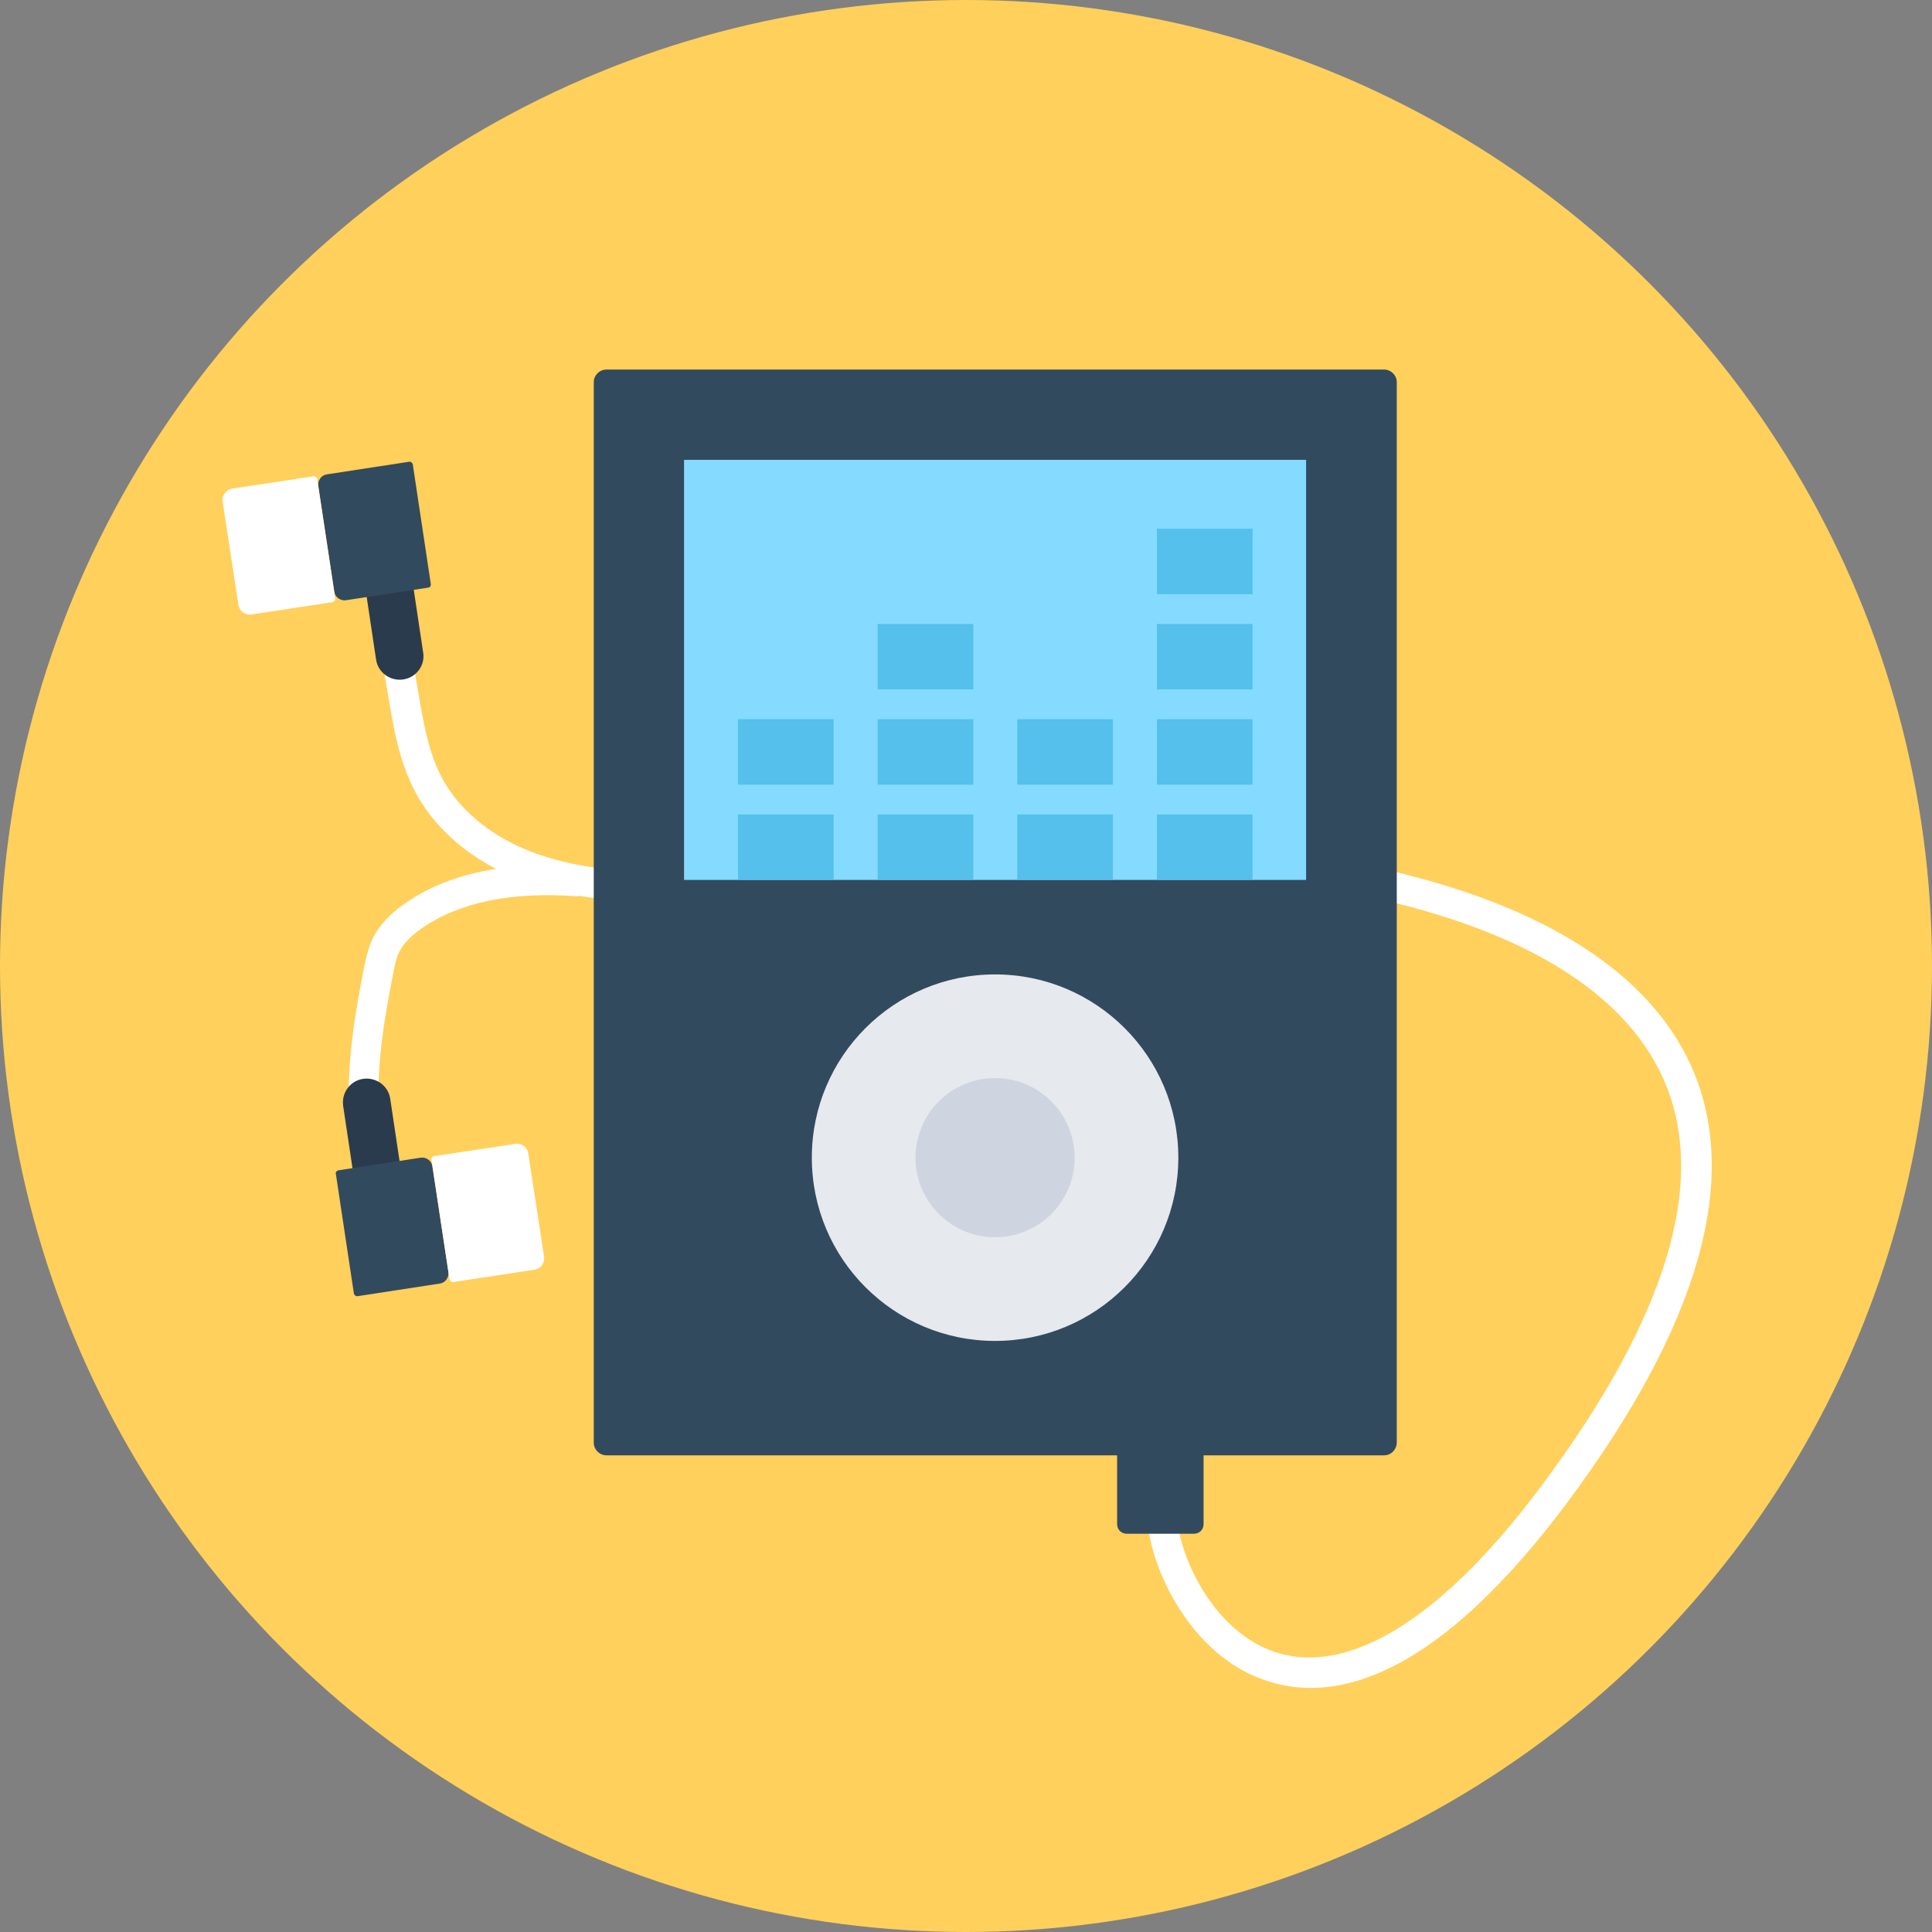 <?xml version="1.0" encoding="iso-8859-1"?>
<!-- Uploaded to: SVG Repo, www.svgrepo.com, Generator: SVG Repo Mixer Tools -->
<svg version="1.1" id="Layer_1" xmlns="http://www.w3.org/2000/svg" xmlns:xlink="http://www.w3.org/1999/xlink" 
	 viewBox="0 0 505 505" xml:space="preserve">
<rect x="0" y="0" width="505" height="505" fill="#808080" stroke="none"/>
<circle style="fill:#FFD05B;" cx="252.5" cy="252.5" r="252.5"/>
<g>
	<path style="fill:#FFFFFF;" d="M342.6,441.2c-6.5,0-12-1.7-16.7-4c-19.3-9.8-29.1-36.4-25.4-48.6l7.5,2.3
		c-2.5,8.2,5,30.9,21.4,39.3c19.8,10,45.9-4.8,73.5-41.8c33.1-44.3,43.8-80.3,31.7-106.8c-9.5-20.9-38.4-47.1-122.3-53.5l-1-0.1
		c-20.3-1.6-41.1,0.9-61.2,3.3c-6.4,0.8-12.9,1.5-19.3,2.2c-17.2,1.7-34.8,2.6-52.1,2.5c-11.8,0-25.6-0.4-38.7-4.6
		c-14.4-4.6-25.6-13.3-31.5-24.5c-4.1-7.7-5.6-16.5-6.9-24.2l-3.5-20.6l7.8-1.3l3.5,20.6c1.3,7.5,2.6,15.3,6.1,21.9
		c5,9.3,14.5,16.7,27,20.6c12,3.8,25,4.2,36.3,4.2c17,0,34.3-0.8,51.3-2.5c6.4-0.6,12.8-1.4,19.2-2.2c20.5-2.4,41.7-4.9,62.7-3.3
		l1,0.1c87.7,6.7,118.5,35.3,128.9,58.1c13.4,29.4,2.4,68-32.5,114.8C381.5,430.3,359.2,441.2,342.6,441.2z"/>
	<path style="fill:#FFFFFF;" d="M91.7,295.5c-1.7-14.6,0.9-29.5,3.4-42.3c0.5-2.4,1.1-5.4,2.4-8.1c1.7-3.3,4.4-6.2,8.4-9
		c11.4-7.9,26.5-11,45.9-9.7l-0.6,7.9c-17.6-1.3-31,1.5-40.9,8.3c-2.9,2-4.8,4-5.9,6.1c-0.9,1.8-1.3,4-1.7,6.1
		c-2.5,12.8-4.8,26.4-3.3,39.9L91.7,295.5z"/>
</g>
<g>
	<path style="fill:#324A5E;" d="M312.1,400.9h-17.6c-1.4,0-2.5-1.1-2.5-2.5v-31.3c0-1.4,1.1-2.5,2.5-2.5h17.6c1.4,0,2.5,1.1,2.5,2.5
		v31.3C314.6,399.8,313.5,400.9,312.1,400.9z"/>
	<path style="fill:#324A5E;" d="M361.8,380.4H158.5c-1.8,0-3.3-1.5-3.3-3.3V99.9c0-1.8,1.5-3.3,3.3-3.3h203.3c1.8,0,3.3,1.5,3.3,3.3
		V377C365.1,378.9,363.6,380.4,361.8,380.4z"/>
</g>
<rect x="178.8" y="120.2" style="fill:#84DBFF;" width="162.6" height="109.8"/>
<circle style="fill:#E6E9EE;" cx="260.1" cy="302.6" r="47.9"/>
<circle style="fill:#CED5E0;" cx="260.1" cy="302.6" r="20.8"/>
<g>
	<rect x="302.4" y="212.9" style="fill:#54C0EB;" width="25" height="17.1"/>
	<rect x="302.4" y="188" style="fill:#54C0EB;" width="25" height="17.1"/>
	<rect x="302.4" y="163.1" style="fill:#54C0EB;" width="25" height="17.1"/>
	<rect x="302.4" y="138.2" style="fill:#54C0EB;" width="25" height="17.1"/>
	<rect x="265.9" y="212.9" style="fill:#54C0EB;" width="25" height="17.1"/>
	<rect x="265.9" y="188" style="fill:#54C0EB;" width="25" height="17.1"/>
	<rect x="229.4" y="212.9" style="fill:#54C0EB;" width="25" height="17.1"/>
	<rect x="229.4" y="188" style="fill:#54C0EB;" width="25" height="17.1"/>
	<rect x="229.4" y="163.1" style="fill:#54C0EB;" width="25" height="17.1"/>
	<rect x="192.9" y="212.9" style="fill:#54C0EB;" width="25" height="17.1"/>
	<rect x="192.9" y="188" style="fill:#54C0EB;" width="25" height="17.1"/>
</g>
<path style="fill:#2B3B4E;" d="M105.4,177.6L105.4,177.6c-3.4,0.5-6.6-1.8-7.1-5.2l-4.6-30.7l12.3-1.9l4.6,30.7
	C111.2,173.9,108.8,177.1,105.4,177.6z"/>
<path style="fill:#324A5E;" d="M111.9,153.6l-21.5,3.3c-1.4,0.2-2.8-0.8-3-2.2L83.2,127c-0.2-1.4,0.8-2.8,2.2-3l21.5-3.3
	c0.5-0.1,0.9,0.3,1,0.7l4.7,31.2C112.7,153.1,112.4,153.6,111.9,153.6z"/>
<path style="fill:#FFFFFF;" d="M86.9,157.4l-21.1,3.2c-1.7,0.3-3.3-0.9-3.5-2.6l-4.1-26.8c-0.3-1.7,0.9-3.3,2.6-3.5l21.1-3.2
	c0.5-0.1,0.9,0.3,1,0.7l4.7,31.2C87.7,156.9,87.4,157.3,86.9,157.4z"/>
<path style="fill:#2B3B4E;" d="M94.9,282L94.9,282c3.4-0.5,6.6,1.8,7.1,5.2l4.6,30.7l-12.3,1.9l-4.6-30.7
	C89.2,285.7,91.5,282.5,94.9,282z"/>
<path style="fill:#324A5E;" d="M88.5,305.9l21.5-3.3c1.4-0.2,2.8,0.8,3,2.2l4.2,27.7c0.2,1.4-0.8,2.8-2.2,3l-21.5,3.3
	c-0.5,0.1-0.9-0.3-1-0.7l-4.7-31.2C87.6,306.5,88,306,88.5,305.9z"/>
<path style="fill:#FFFFFF;" d="M113.5,302.2l21.1-3.2c1.7-0.3,3.3,0.9,3.5,2.6l4.1,26.8c0.3,1.7-0.9,3.3-2.6,3.5l-21.1,3.2
	c-0.5,0.1-0.9-0.3-1-0.7l-4.7-31.2C112.7,302.7,113,302.2,113.5,302.2z"/>
</svg>